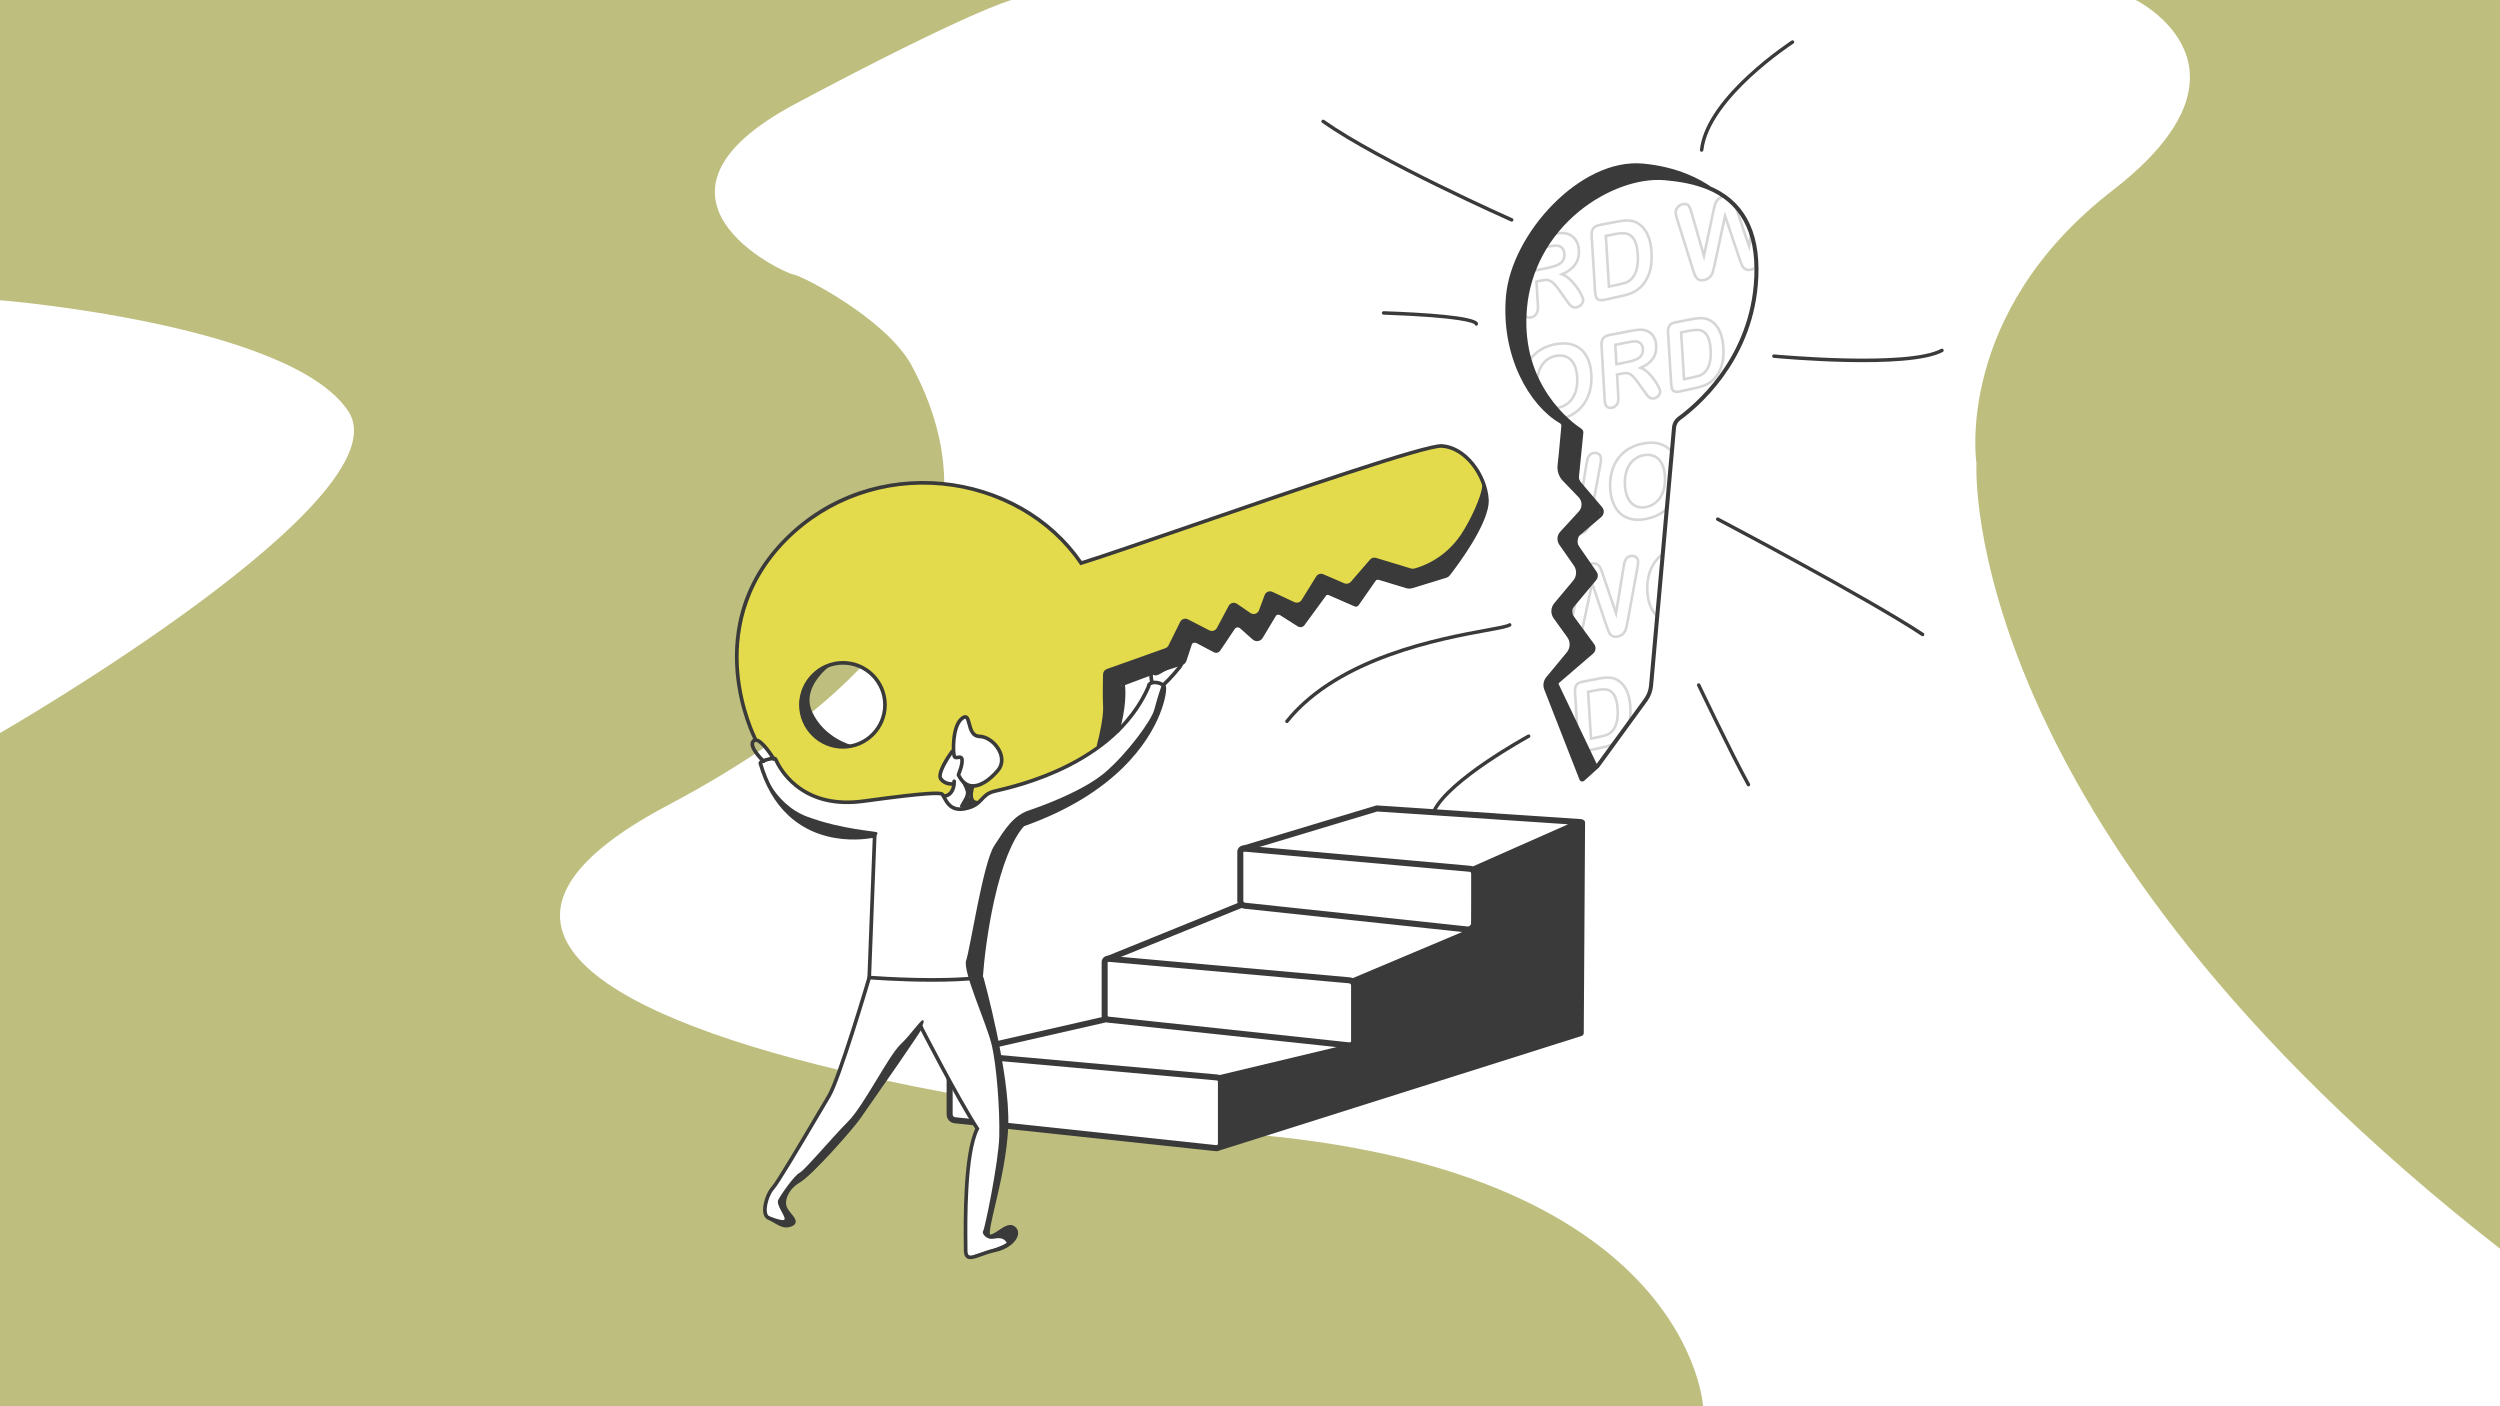 <?xml version="1.0" encoding="UTF-8"?>
<!-- Generator: Adobe Illustrator 26.1.0, SVG Export Plug-In . SVG Version: 6.00 Build 0)  -->
<svg xmlns="http://www.w3.org/2000/svg" xmlns:xlink="http://www.w3.org/1999/xlink" version="1.1" id="Layer_2" x="0px" y="0px" viewBox="0 0 1920 1080" style="enable-background:new 0 0 1920 1080;" xml:space="preserve">
<style type="text/css">
	.st0{fill:#BEBE7E;}
	.st1{fill:#FFFFFF;}
	.st2{fill:none;stroke:#D6D6D6;stroke-width:2;stroke-miterlimit:10;}
	.st3{fill:#3A3A3A;}
	.st4{fill:#E3DB4C;}
</style>
<rect class="st0" width="1920" height="1080"></rect>
<path class="st1" d="M1517.94,356.01c0,0-17.81-115.11,104.52-209.77C1744.77,51.59,1640.26,0,1640.26,0H776.77  c0,0-30.97,7.87-165.68,79.61s-9.29,130.06-2.06,131.1c7.23,1.03,70.71,33.87,90.58,69.04c40.65,74.46,65.03,205.41-186.97,338.82  c-167.58,88.71-58.01,157.82,131.64,203.16l-7.09,18.69l-36.29,62.13l-10.06,12.68l-3.58,12.68l1.74,6.58l14.78,6.45l3.13-2.09  l-4.55-7.45l-0.68-9.77l4.45-10.26l11.4-8.74l39.7-43.32l20.26-30.04c16.85,3.62,34.19,7.07,51.91,10.34l-1.24,14.17l1.65,5.9  l16.74,1.74l3.87,4.35l-4.35,16.84l-3.48,24.29l-0.87,53.52l0.87,5.23l8.81-1.44l22.26-8.14l1.16-3.87l-1.55-3.58l-13.16,1.16  l-2.94-2.81l10.58-55.48l3.76-27.41l164.84,18.57l9.43-13.04c6.99,0.69,13.96,1.36,20.92,2C1298,902.17,1307.96,1080,1307.96,1080  H1920c0,0,0-85.03,0-121.03C1501.81,632.65,1517.94,356.01,1517.94,356.01z"></path>
<path class="st1" d="M0,230.56c0,0,223.48,18.09,267.61,85.44S0,562.97,0,562.97V230.56z"></path>
<g>
	<g>
		<path class="st2" d="M1067.48,256.76l-11.92-35.37l-8.48,39.79c-0.67,3.05-1.21,5.25-1.63,6.6c-0.42,1.36-1.19,2.66-2.33,3.92    c-1.14,1.26-2.69,2.1-4.67,2.54c-1.6,0.35-2.93,0.35-3.99-0.01c-1.06-0.36-1.94-1.02-2.63-1.96c-0.69-0.94-1.28-2.12-1.76-3.52    c-0.48-1.4-0.91-2.7-1.29-3.91l-12.73-40.6c-0.76-2.36-1.17-4.19-1.23-5.49c-0.08-1.65,0.45-3.15,1.58-4.5    c1.12-1.35,2.55-2.19,4.29-2.53c2.37-0.46,4-0.01,4.89,1.32c0.89,1.34,1.7,3.37,2.45,6.09l10.11,35.21l7.66-36.32    c0.56-2.76,1.08-4.87,1.56-6.34c0.48-1.47,1.31-2.82,2.49-4.05c1.18-1.23,2.82-2.05,4.93-2.45c2.13-0.41,3.81-0.21,5.03,0.6    c1.22,0.81,2.09,1.77,2.6,2.9c0.51,1.13,1.22,3.01,2.12,5.66l10.84,32.09l6.21-37.78c0.29-1.95,0.59-3.49,0.88-4.62    c0.29-1.13,0.84-2.2,1.64-3.2c0.8-1,2-1.65,3.6-1.96c1.6-0.31,2.98-0.03,4.15,0.83c1.17,0.86,1.79,2.09,1.88,3.71    c0.06,1.14-0.15,3.03-0.62,5.65l-7.99,43.59c-0.55,2.97-1.02,5.16-1.42,6.58c-0.39,1.41-1.11,2.74-2.17,3.97    c-1.05,1.23-2.59,2.08-4.6,2.52c-1.91,0.42-3.46,0.28-4.67-0.43c-1.2-0.71-2.06-1.62-2.57-2.73    C1069.19,261.44,1068.45,259.51,1067.48,256.76z"></path>
		<path class="st2" d="M1128.54,191.02c6.04-1.16,11.26-0.89,15.69,0.8c4.41,1.68,7.83,4.61,10.27,8.8    c2.44,4.18,3.83,9.38,4.18,15.61c0.26,4.61-0.1,8.92-1.08,12.95c-0.98,4.04-2.59,7.7-4.83,11c-2.25,3.31-5.09,6.09-8.53,8.35    c-3.45,2.26-7.47,3.91-12.07,4.93c-4.59,1.02-8.76,1.16-12.5,0.43c-3.75-0.73-6.94-2.23-9.56-4.51c-2.62-2.28-4.67-5.26-6.15-8.95    c-1.48-3.69-2.34-7.84-2.58-12.44c-0.25-4.71,0.19-9.16,1.31-13.34c1.12-4.18,2.85-7.88,5.2-11.12c2.34-3.22,5.26-5.9,8.73-8.03    C1120.1,193.36,1124.07,191.87,1128.54,191.02z M1146.92,218.57c-0.24-4.39-1.14-8.05-2.68-10.99c-1.54-2.94-3.63-4.98-6.26-6.13    c-2.64-1.15-5.61-1.4-8.92-0.75c-2.37,0.47-4.53,1.36-6.5,2.67c-1.97,1.32-3.64,3.01-5.01,5.06c-1.37,2.06-2.41,4.55-3.11,7.47    c-0.7,2.92-0.96,6.1-0.78,9.54c0.18,3.46,0.78,6.51,1.77,9.13c1,2.62,2.32,4.69,3.97,6.2c1.64,1.51,3.49,2.5,5.54,2.98    c2.04,0.48,4.25,0.46,6.62-0.05c3.03-0.66,5.76-2.04,8.2-4.16c2.43-2.11,4.3-4.94,5.6-8.52    C1146.67,227.46,1147.19,223.31,1146.92,218.57z"></path>
		<path class="st2" d="M1183.98,215.37l-3.95,0.83l1.1,18.98c0.15,2.5-0.27,4.46-1.24,5.88c-0.97,1.42-2.3,2.31-3.99,2.69    c-1.81,0.4-3.26,0.09-4.33-0.93c-1.07-1.02-1.68-2.74-1.81-5.15l-2.61-45.63c-0.15-2.58,0.3-4.55,1.33-5.92    c1.03-1.37,2.77-2.28,5.22-2.75l18.26-3.52c2.49-0.48,4.63-0.78,6.41-0.89c1.77-0.11,3.39,0.03,4.84,0.45    c1.75,0.43,3.32,1.24,4.71,2.4c1.39,1.17,2.48,2.62,3.27,4.37c0.79,1.75,1.25,3.67,1.38,5.78c0.26,4.32-0.66,8-2.78,11.05    c-2.12,3.06-5.48,5.62-10.08,7.68c2.03,0.71,4,1.96,5.92,3.76c1.91,1.8,3.64,3.77,5.18,5.92c1.54,2.15,2.76,4.13,3.65,5.93    c0.89,1.8,1.36,3.07,1.41,3.81c0.05,0.77-0.13,1.58-0.54,2.43c-0.41,0.85-0.99,1.59-1.75,2.2c-0.76,0.61-1.66,1.03-2.7,1.26    c-1.23,0.27-2.29,0.19-3.17-0.25c-0.88-0.44-1.65-1.07-2.32-1.89c-0.67-0.82-1.58-2.05-2.73-3.69l-4.92-6.95    c-1.77-2.56-3.33-4.47-4.69-5.73c-1.36-1.25-2.7-2.03-4.04-2.31C1187.64,214.89,1185.97,214.96,1183.98,215.37z M1188.95,189.41    l-10.36,2.04l0.94,16.18l10.07-2.06c2.68-0.55,4.92-1.26,6.71-2.12c1.79-0.86,3.13-1.98,4.01-3.36c0.88-1.37,1.27-3.09,1.14-5.16    c-0.1-1.61-0.57-2.96-1.41-4.04c-0.84-1.08-1.97-1.79-3.37-2.13C1195.36,188.45,1192.78,188.66,1188.95,189.41z"></path>
		<path class="st2" d="M1228.55,172.8l13.9-2.68c3.58-0.69,6.67-0.92,9.26-0.69c2.59,0.23,4.97,1.13,7.16,2.71    c5.67,3.97,8.82,11.07,9.49,21.31c0.22,3.38,0.15,6.53-0.2,9.44c-0.36,2.91-1.02,5.62-1.99,8.11c-0.98,2.5-2.28,4.82-3.92,6.99    c-1.3,1.67-2.74,3.1-4.33,4.29c-1.6,1.19-3.34,2.17-5.22,2.93c-1.89,0.76-4.03,1.41-6.43,1.94l-13.93,3.08    c-1.96,0.43-3.46,0.44-4.49,0.01c-1.04-0.42-1.74-1.19-2.12-2.29c-0.38-1.1-0.62-2.59-0.74-4.46l-2.6-42.29    c-0.15-2.51,0.26-4.43,1.23-5.75C1224.58,174.13,1226.23,173.24,1228.55,172.8z M1233.27,181.16l2.42,38.93l8.09-1.75    c1.76-0.38,3.14-0.73,4.13-1.05c0.99-0.32,2.01-0.8,3.05-1.45c1.04-0.64,1.92-1.43,2.66-2.35c3.3-4.01,4.7-9.99,4.19-17.93    c-0.36-5.59-1.4-9.62-3.11-12.09c-1.72-2.47-3.73-3.87-6.05-4.18c-2.32-0.31-5.1-0.15-8.34,0.49L1233.27,181.16z"></path>
	</g>
	<g>
		<path class="st2" d="M1335.92,198.74l-11.09-32.91l-7.89,37.03c-0.62,2.84-1.13,4.88-1.51,6.14c-0.39,1.26-1.11,2.48-2.17,3.64    c-1.06,1.17-2.51,1.96-4.34,2.37c-1.49,0.33-2.73,0.33-3.71-0.01c-0.99-0.34-1.81-0.95-2.45-1.83c-0.65-0.88-1.19-1.97-1.64-3.27    c-0.45-1.3-0.85-2.52-1.2-3.64l-11.84-37.78c-0.71-2.19-1.09-3.9-1.15-5.11c-0.07-1.53,0.42-2.93,1.47-4.19    c1.05-1.26,2.38-2.04,3.99-2.35c2.21-0.42,3.72-0.01,4.55,1.23c0.83,1.24,1.59,3.13,2.28,5.67l9.41,32.77l7.13-33.8    c0.52-2.56,1.01-4.53,1.45-5.9c0.44-1.37,1.22-2.63,2.32-3.77c1.1-1.14,2.63-1.9,4.59-2.28c1.98-0.38,3.54-0.2,4.68,0.55    c1.14,0.75,1.95,1.65,2.42,2.7c0.48,1.05,1.13,2.8,1.97,5.27l10.09,29.86l5.78-35.16c0.27-1.82,0.54-3.25,0.82-4.3    c0.27-1.05,0.78-2.04,1.53-2.98c0.75-0.93,1.86-1.54,3.35-1.83c1.49-0.29,2.77-0.03,3.86,0.77c1.09,0.8,1.67,1.95,1.75,3.45    c0.06,1.06-0.14,2.82-0.58,5.26l-7.43,40.57c-0.51,2.76-0.95,4.81-1.32,6.12c-0.37,1.32-1.04,2.55-2.02,3.7    c-0.98,1.15-2.41,1.93-4.28,2.35c-1.78,0.39-3.22,0.26-4.34-0.4c-1.12-0.66-1.92-1.51-2.39-2.54    C1337.51,203.09,1336.82,201.3,1335.92,198.74z"></path>
		<path class="st2" d="M1392.74,137.56c5.62-1.08,10.48-0.83,14.6,0.74c4.1,1.56,7.29,4.29,9.56,8.19    c2.27,3.89,3.56,8.73,3.89,14.53c0.24,4.29-0.09,8.3-1,12.05c-0.91,3.76-2.41,7.17-4.5,10.24c-2.09,3.08-4.74,5.67-7.93,7.77    c-3.21,2.11-6.95,3.64-11.23,4.59c-4.27,0.95-8.15,1.08-11.63,0.4c-3.49-0.68-6.46-2.08-8.89-4.2c-2.44-2.12-4.35-4.9-5.72-8.33    c-1.37-3.43-2.17-7.29-2.4-11.57c-0.23-4.38,0.18-8.52,1.22-12.42c1.04-3.89,2.65-7.34,4.84-10.35c2.18-3,4.89-5.49,8.12-7.48    C1384.89,139.74,1388.58,138.36,1392.74,137.56z M1409.85,163.2c-0.23-4.08-1.06-7.49-2.49-10.22c-1.43-2.74-3.37-4.64-5.82-5.7    c-2.45-1.07-5.22-1.3-8.31-0.69c-2.2,0.43-4.22,1.26-6.05,2.49c-1.83,1.23-3.39,2.8-4.66,4.71c-1.28,1.91-2.24,4.23-2.89,6.95    c-0.65,2.72-0.9,5.68-0.73,8.88c0.17,3.22,0.72,6.05,1.65,8.49c0.93,2.44,2.16,4.36,3.69,5.77c1.53,1.4,3.25,2.33,5.15,2.78    c1.9,0.45,3.95,0.43,6.16-0.05c2.82-0.61,5.36-1.9,7.63-3.87c2.26-1.96,4-4.6,5.21-7.93    C1409.61,171.47,1410.09,167.61,1409.85,163.2z"></path>
		<path class="st2" d="M1444.33,160.22l-3.67,0.77l1.03,17.67c0.14,2.33-0.25,4.15-1.16,5.47c-0.91,1.32-2.14,2.15-3.71,2.5    c-1.69,0.37-3.03,0.09-4.03-0.87c-1-0.95-1.56-2.55-1.69-4.79l-2.43-42.46c-0.14-2.4,0.28-4.24,1.24-5.51    c0.96-1.27,2.58-2.12,4.85-2.56l17-3.27c2.32-0.45,4.31-0.72,5.96-0.83c1.65-0.11,3.15,0.03,4.5,0.42    c1.63,0.4,3.09,1.15,4.38,2.24c1.29,1.09,2.31,2.44,3.04,4.07c0.73,1.63,1.16,3.42,1.28,5.38c0.24,4.02-0.62,7.44-2.59,10.28    c-1.98,2.85-5.1,5.23-9.38,7.14c1.89,0.66,3.72,1.82,5.51,3.5c1.78,1.67,3.38,3.51,4.82,5.51c1.43,2,2.56,3.84,3.4,5.52    c0.83,1.68,1.27,2.86,1.31,3.55c0.04,0.71-0.12,1.47-0.51,2.26c-0.38,0.8-0.92,1.48-1.63,2.05c-0.71,0.57-1.54,0.96-2.51,1.18    c-1.15,0.26-2.13,0.18-2.95-0.23c-0.82-0.41-1.54-1-2.16-1.76c-0.62-0.77-1.47-1.91-2.54-3.43l-4.58-6.47    c-1.65-2.39-3.1-4.16-4.36-5.33c-1.26-1.17-2.52-1.88-3.76-2.15C1447.74,159.78,1446.19,159.84,1444.33,160.22z M1448.96,136.06    l-9.64,1.9l0.88,15.06l9.37-1.92c2.5-0.51,4.58-1.17,6.25-1.97c1.67-0.8,2.91-1.84,3.74-3.12c0.82-1.28,1.18-2.88,1.06-4.8    c-0.09-1.5-0.53-2.75-1.31-3.76c-0.78-1-1.83-1.66-3.14-1.98C1454.92,135.17,1452.52,135.36,1448.96,136.06z"></path>
		<path class="st2" d="M1485.81,120.6l12.93-2.49c3.33-0.64,6.21-0.86,8.62-0.64c2.41,0.21,4.63,1.05,6.66,2.52    c5.27,3.7,8.21,10.3,8.83,19.83c0.2,3.15,0.14,6.08-0.19,8.79c-0.33,2.71-0.95,5.23-1.85,7.54c-0.91,2.32-2.12,4.49-3.65,6.5    c-1.21,1.56-2.55,2.89-4.03,4c-1.49,1.11-3.11,2.02-4.86,2.72c-1.76,0.71-3.75,1.31-5.99,1.8l-12.96,2.87    c-1.82,0.4-3.22,0.41-4.18,0.01c-0.96-0.4-1.62-1.11-1.97-2.13c-0.35-1.03-0.58-2.41-0.69-4.15l-2.42-39.35    c-0.14-2.34,0.24-4.12,1.14-5.35C1482.12,121.84,1483.65,121.02,1485.81,120.6z M1490.2,128.39l2.26,36.23l7.53-1.63    c1.64-0.36,2.92-0.68,3.85-0.98c0.92-0.3,1.87-0.75,2.84-1.35c0.97-0.6,1.79-1.33,2.47-2.18c3.08-3.74,4.37-9.3,3.9-16.69    c-0.33-5.2-1.3-8.95-2.9-11.25c-1.6-2.3-3.48-3.6-5.63-3.89c-2.16-0.29-4.75-0.14-7.76,0.45L1490.2,128.39z"></path>
	</g>
	<g>
		<path class="st2" d="M1137.88,325.15l-11.02-32.68l-7.84,36.77c-0.62,2.82-1.12,4.85-1.5,6.1c-0.38,1.25-1.1,2.46-2.15,3.62    c-1.05,1.16-2.49,1.95-4.31,2.35c-1.48,0.33-2.71,0.32-3.69-0.01c-0.98-0.34-1.79-0.94-2.43-1.81c-0.64-0.87-1.18-1.96-1.62-3.25    c-0.44-1.29-0.84-2.5-1.19-3.61l-11.76-37.52c-0.7-2.18-1.09-3.87-1.14-5.07c-0.07-1.52,0.42-2.91,1.46-4.16    c1.04-1.25,2.36-2.03,3.96-2.33c2.19-0.42,3.7-0.01,4.52,1.22c0.82,1.24,1.57,3.11,2.26,5.63l9.34,32.54l7.08-33.57    c0.52-2.55,1-4.5,1.44-5.86c0.44-1.36,1.21-2.61,2.3-3.75c1.09-1.14,2.61-1.89,4.56-2.27c1.97-0.38,3.52-0.19,4.65,0.55    c1.13,0.74,1.93,1.64,2.41,2.68c0.47,1.04,1.13,2.79,1.96,5.23l10.02,29.65l5.74-34.92c0.27-1.8,0.54-3.23,0.81-4.27    c0.27-1.04,0.78-2.03,1.52-2.96c0.74-0.92,1.85-1.53,3.33-1.81c1.48-0.28,2.75-0.03,3.83,0.76c1.08,0.79,1.66,1.93,1.73,3.43    c0.06,1.06-0.14,2.8-0.58,5.22l-7.38,40.29c-0.51,2.75-0.95,4.77-1.31,6.08c-0.36,1.31-1.03,2.53-2,3.67    c-0.97,1.14-2.39,1.92-4.25,2.33c-1.76,0.39-3.2,0.26-4.31-0.4c-1.11-0.66-1.9-1.5-2.38-2.52    C1139.45,329.47,1138.77,327.69,1137.88,325.15z"></path>
		<path class="st2" d="M1194.31,264.39c5.58-1.07,10.41-0.82,14.5,0.74c4.08,1.55,7.24,4.26,9.49,8.13    c2.25,3.86,3.54,8.67,3.86,14.43c0.24,4.26-0.09,8.25-1,11.97c-0.91,3.73-2.39,7.12-4.46,10.17c-2.08,3.06-4.7,5.63-7.88,7.72    c-3.19,2.09-6.91,3.61-11.15,4.55c-4.24,0.94-8.09,1.08-11.55,0.4c-3.47-0.68-6.41-2.07-8.83-4.17c-2.42-2.11-4.32-4.86-5.68-8.27    c-1.37-3.41-2.16-7.24-2.38-11.49c-0.23-4.35,0.18-8.46,1.21-12.33c1.03-3.86,2.63-7.29,4.81-10.27c2.17-2.98,4.86-5.45,8.07-7.42    C1186.51,266.56,1190.18,265.18,1194.31,264.39z M1211.3,289.85c-0.23-4.05-1.05-7.44-2.47-10.15c-1.42-2.72-3.35-4.61-5.78-5.66    c-2.44-1.06-5.18-1.29-8.25-0.69c-2.19,0.43-4.19,1.25-6.01,2.47c-1.82,1.22-3.36,2.78-4.63,4.68c-1.27,1.9-2.23,4.2-2.87,6.9    c-0.65,2.7-0.89,5.64-0.72,8.81c0.17,3.2,0.72,6.01,1.64,8.43c0.92,2.42,2.15,4.33,3.67,5.73c1.52,1.4,3.23,2.31,5.12,2.76    c1.89,0.44,3.93,0.43,6.12-0.05c2.8-0.61,5.33-1.89,7.58-3.84c2.25-1.95,3.97-4.57,5.18-7.87    C1211.06,298.08,1211.54,294.24,1211.3,289.85z"></path>
		<path class="st2" d="M1245.54,286.9l-3.65,0.76l1.02,17.54c0.13,2.31-0.25,4.12-1.15,5.43c-0.9,1.31-2.13,2.14-3.68,2.48    c-1.68,0.37-3.01,0.08-4-0.86c-0.99-0.95-1.55-2.53-1.68-4.76l-2.41-42.17c-0.14-2.38,0.27-4.21,1.23-5.47    c0.95-1.26,2.56-2.11,4.82-2.55l16.88-3.25c2.31-0.44,4.28-0.72,5.92-0.83c1.64-0.11,3.13,0.03,4.47,0.41    c1.62,0.4,3.07,1.14,4.35,2.22c1.28,1.08,2.29,2.43,3.02,4.04c0.73,1.61,1.15,3.39,1.27,5.34c0.24,3.99-0.61,7.39-2.57,10.21    c-1.96,2.83-5.07,5.19-9.32,7.09c1.88,0.65,3.7,1.81,5.47,3.47c1.77,1.66,3.36,3.48,4.79,5.47c1.42,1.99,2.55,3.81,3.37,5.48    c0.83,1.67,1.26,2.84,1.3,3.52c0.04,0.71-0.12,1.46-0.5,2.25c-0.38,0.79-0.92,1.47-1.62,2.03c-0.7,0.57-1.53,0.95-2.49,1.17    c-1.14,0.25-2.12,0.18-2.93-0.23c-0.81-0.41-1.53-0.99-2.14-1.75c-0.62-0.76-1.46-1.9-2.52-3.41l-4.55-6.42    c-1.64-2.37-3.08-4.13-4.33-5.29c-1.25-1.16-2.5-1.87-3.74-2.14C1248.93,286.46,1247.39,286.52,1245.54,286.9z M1250.14,262.91    l-9.58,1.89l0.87,14.95l9.3-1.91c2.48-0.51,4.55-1.16,6.2-1.96c1.65-0.8,2.89-1.83,3.71-3.1c0.82-1.27,1.17-2.86,1.06-4.76    c-0.09-1.49-0.52-2.73-1.3-3.73c-0.78-1-1.82-1.65-3.12-1.96C1256.06,262.02,1253.68,262.21,1250.14,262.91z"></path>
		<path class="st2" d="M1286.73,247.55l12.84-2.47c3.31-0.64,6.16-0.85,8.56-0.64c2.39,0.21,4.6,1.05,6.62,2.5    c5.24,3.67,8.15,10.23,8.77,19.7c0.2,3.13,0.14,6.04-0.18,8.72c-0.33,2.69-0.94,5.19-1.84,7.49c-0.9,2.31-2.11,4.46-3.63,6.46    c-1.2,1.55-2.53,2.87-4,3.97c-1.48,1.1-3.08,2-4.82,2.7c-1.74,0.7-3.73,1.3-5.95,1.79l-12.87,2.85c-1.81,0.4-3.19,0.41-4.15,0.01    c-0.96-0.39-1.61-1.1-1.96-2.12c-0.35-1.02-0.57-2.39-0.68-4.12l-2.4-39.08c-0.14-2.32,0.24-4.09,1.14-5.31    C1283.07,248.78,1284.59,247.97,1286.73,247.55z M1291.1,255.28l2.24,35.98l7.47-1.62c1.63-0.35,2.9-0.68,3.82-0.97    c0.92-0.3,1.85-0.74,2.82-1.34c0.96-0.6,1.78-1.32,2.46-2.17c3.05-3.71,4.34-9.23,3.87-16.57c-0.33-5.17-1.29-8.89-2.88-11.17    c-1.59-2.29-3.45-3.57-5.59-3.86c-2.15-0.29-4.71-0.14-7.71,0.45L1291.1,255.28z"></path>
	</g>
	<g>
		<path class="st2" d="M1205.28,401.42l-11.02-32.68l-7.84,36.77c-0.62,2.82-1.12,4.85-1.5,6.1c-0.38,1.25-1.1,2.46-2.15,3.62    c-1.05,1.16-2.49,1.95-4.31,2.35c-1.48,0.33-2.71,0.32-3.69-0.01c-0.98-0.34-1.79-0.94-2.43-1.81c-0.64-0.87-1.18-1.96-1.62-3.25    c-0.44-1.3-0.84-2.5-1.19-3.61l-11.76-37.52c-0.7-2.18-1.09-3.87-1.14-5.07c-0.07-1.52,0.42-2.91,1.46-4.16    c1.04-1.25,2.36-2.03,3.96-2.33c2.19-0.42,3.7-0.01,4.52,1.22c0.82,1.24,1.57,3.11,2.26,5.63l9.34,32.54l7.08-33.57    c0.52-2.55,1-4.5,1.44-5.86c0.44-1.36,1.21-2.61,2.3-3.75c1.09-1.14,2.61-1.89,4.56-2.27c1.97-0.38,3.52-0.19,4.65,0.55    c1.13,0.74,1.93,1.64,2.41,2.68c0.47,1.04,1.13,2.79,1.96,5.23l10.02,29.65l5.74-34.92c0.27-1.8,0.54-3.23,0.81-4.27    c0.27-1.04,0.78-2.03,1.52-2.96c0.74-0.92,1.85-1.53,3.33-1.81c1.48-0.28,2.75-0.03,3.83,0.76c1.08,0.79,1.66,1.93,1.73,3.43    c0.06,1.06-0.14,2.8-0.58,5.22l-7.38,40.29c-0.51,2.75-0.95,4.77-1.31,6.08c-0.36,1.31-1.03,2.53-2,3.67    c-0.97,1.14-2.39,1.92-4.25,2.33c-1.76,0.39-3.2,0.26-4.31-0.4c-1.11-0.66-1.9-1.5-2.38-2.52    C1206.85,405.74,1206.17,403.96,1205.28,401.42z"></path>
		<path class="st2" d="M1261.7,340.66c5.58-1.07,10.41-0.82,14.5,0.74c4.08,1.55,7.24,4.26,9.49,8.13    c2.25,3.86,3.54,8.67,3.86,14.43c0.24,4.26-0.09,8.25-1,11.97c-0.91,3.73-2.4,7.12-4.47,10.17c-2.08,3.06-4.7,5.63-7.88,7.72    c-3.19,2.09-6.91,3.61-11.15,4.55c-4.24,0.94-8.09,1.08-11.55,0.4c-3.47-0.68-6.41-2.07-8.83-4.17c-2.42-2.11-4.32-4.86-5.68-8.27    c-1.37-3.41-2.16-7.24-2.38-11.49c-0.23-4.35,0.18-8.46,1.21-12.33c1.03-3.86,2.63-7.29,4.81-10.27c2.17-2.98,4.86-5.45,8.07-7.42    C1253.91,342.83,1257.57,341.45,1261.7,340.66z M1278.69,366.12c-0.23-4.05-1.05-7.44-2.47-10.15c-1.42-2.72-3.35-4.61-5.78-5.66    c-2.44-1.06-5.18-1.29-8.25-0.69c-2.19,0.43-4.19,1.25-6.01,2.47c-1.82,1.22-3.36,2.78-4.63,4.68c-1.27,1.9-2.23,4.2-2.88,6.9    c-0.65,2.7-0.89,5.64-0.72,8.81c0.17,3.2,0.72,6.01,1.64,8.43c0.92,2.42,2.15,4.33,3.67,5.73c1.52,1.4,3.23,2.31,5.12,2.76    c1.89,0.44,3.93,0.43,6.12-0.05c2.8-0.61,5.33-1.89,7.58-3.84c2.25-1.95,3.97-4.57,5.18-7.87    C1278.46,374.34,1278.94,370.5,1278.69,366.12z"></path>
		<path class="st2" d="M1312.94,363.17l-3.65,0.76l1.02,17.54c0.13,2.31-0.25,4.12-1.15,5.43c-0.9,1.31-2.13,2.14-3.68,2.48    c-1.68,0.37-3.01,0.08-4-0.86c-0.99-0.95-1.55-2.53-1.68-4.76l-2.41-42.17c-0.14-2.38,0.27-4.21,1.23-5.47    c0.95-1.26,2.56-2.11,4.82-2.55l16.88-3.25c2.31-0.44,4.28-0.72,5.92-0.83c1.64-0.11,3.13,0.03,4.47,0.41    c1.62,0.4,3.07,1.14,4.35,2.22c1.28,1.08,2.29,2.43,3.02,4.04c0.73,1.61,1.15,3.39,1.27,5.34c0.24,3.99-0.61,7.39-2.57,10.21    c-1.96,2.83-5.07,5.19-9.32,7.09c1.88,0.65,3.7,1.81,5.47,3.47c1.77,1.66,3.36,3.48,4.79,5.47c1.42,1.99,2.55,3.81,3.37,5.48    c0.83,1.67,1.26,2.84,1.3,3.52c0.04,0.71-0.12,1.46-0.5,2.25c-0.38,0.79-0.92,1.47-1.62,2.03c-0.7,0.57-1.53,0.95-2.49,1.17    c-1.14,0.25-2.12,0.18-2.93-0.23c-0.81-0.41-1.53-0.99-2.14-1.75c-0.62-0.76-1.46-1.9-2.52-3.41l-4.55-6.42    c-1.64-2.37-3.08-4.13-4.33-5.29c-1.25-1.16-2.5-1.87-3.74-2.14C1316.32,362.72,1314.78,362.78,1312.94,363.17z M1317.54,339.18    l-9.58,1.89l0.87,14.95l9.3-1.91c2.48-0.51,4.55-1.16,6.2-1.96c1.65-0.8,2.89-1.83,3.71-3.1c0.82-1.27,1.17-2.86,1.06-4.76    c-0.09-1.49-0.52-2.73-1.3-3.73c-0.78-1-1.82-1.65-3.12-1.96C1323.45,338.28,1321.07,338.48,1317.54,339.18z"></path>
		<path class="st2" d="M1354.13,323.82l12.84-2.47c3.31-0.64,6.16-0.85,8.56-0.64c2.39,0.21,4.6,1.05,6.62,2.5    c5.24,3.67,8.15,10.23,8.77,19.7c0.2,3.13,0.14,6.04-0.18,8.72c-0.33,2.69-0.94,5.19-1.84,7.49c-0.9,2.31-2.11,4.46-3.63,6.46    c-1.2,1.55-2.53,2.87-4,3.97c-1.48,1.1-3.08,2-4.82,2.7c-1.74,0.7-3.73,1.3-5.95,1.79l-12.87,2.85c-1.81,0.4-3.19,0.41-4.15,0.01    c-0.96-0.39-1.61-1.1-1.96-2.12c-0.35-1.02-0.57-2.39-0.68-4.12l-2.4-39.08c-0.14-2.32,0.24-4.09,1.14-5.31    C1350.47,325.05,1351.99,324.23,1354.13,323.82z M1358.49,331.55l2.24,35.98l7.47-1.62c1.63-0.35,2.9-0.68,3.82-0.97    c0.92-0.3,1.85-0.74,2.82-1.34c0.96-0.6,1.78-1.32,2.46-2.17c3.05-3.71,4.34-9.23,3.87-16.57c-0.33-5.17-1.29-8.89-2.88-11.17    c-1.59-2.29-3.45-3.57-5.59-3.86c-2.15-0.29-4.71-0.14-7.71,0.45L1358.49,331.55z"></path>
	</g>
	<g>
		<path class="st2" d="M1233.78,480.55l-11.02-32.68l-7.84,36.77c-0.62,2.82-1.12,4.85-1.5,6.1c-0.38,1.25-1.1,2.46-2.15,3.62    c-1.05,1.16-2.49,1.95-4.31,2.35c-1.48,0.33-2.71,0.32-3.69-0.01c-0.98-0.34-1.79-0.94-2.43-1.81c-0.64-0.87-1.18-1.96-1.62-3.25    c-0.44-1.3-0.84-2.5-1.19-3.61l-11.76-37.52c-0.7-2.18-1.09-3.87-1.14-5.07c-0.07-1.52,0.42-2.91,1.46-4.16    c1.04-1.25,2.36-2.03,3.96-2.33c2.19-0.42,3.7-0.01,4.52,1.22c0.82,1.24,1.57,3.11,2.26,5.63l9.34,32.54l7.08-33.57    c0.52-2.55,1-4.5,1.44-5.86c0.44-1.36,1.21-2.61,2.3-3.75c1.09-1.14,2.61-1.89,4.56-2.27c1.97-0.38,3.52-0.19,4.65,0.55    c1.13,0.74,1.93,1.64,2.41,2.68c0.47,1.04,1.13,2.79,1.96,5.23l10.02,29.65l5.74-34.92c0.27-1.8,0.54-3.23,0.81-4.27    c0.27-1.04,0.78-2.03,1.52-2.96c0.74-0.92,1.85-1.53,3.33-1.81c1.48-0.28,2.75-0.03,3.83,0.76c1.08,0.79,1.66,1.93,1.73,3.43    c0.06,1.06-0.14,2.8-0.58,5.22l-7.38,40.29c-0.51,2.75-0.95,4.77-1.31,6.08c-0.36,1.31-1.03,2.53-2,3.67    c-0.97,1.14-2.39,1.92-4.25,2.33c-1.76,0.39-3.2,0.26-4.31-0.4c-1.11-0.66-1.9-1.5-2.38-2.52    C1235.35,484.87,1234.67,483.09,1233.78,480.55z"></path>
		<path class="st2" d="M1290.21,419.79c5.58-1.07,10.41-0.82,14.5,0.74c4.08,1.55,7.24,4.26,9.49,8.13    c2.25,3.86,3.54,8.67,3.86,14.43c0.24,4.26-0.09,8.25-1,11.97c-0.91,3.73-2.4,7.12-4.47,10.17c-2.08,3.06-4.7,5.63-7.88,7.72    c-3.19,2.09-6.91,3.61-11.15,4.55c-4.24,0.94-8.09,1.08-11.55,0.4c-3.47-0.68-6.41-2.07-8.83-4.17c-2.42-2.11-4.32-4.86-5.68-8.27    c-1.37-3.41-2.16-7.24-2.38-11.49c-0.23-4.35,0.18-8.46,1.21-12.33c1.03-3.86,2.63-7.29,4.81-10.27c2.17-2.98,4.86-5.45,8.07-7.42    C1282.41,421.96,1286.08,420.59,1290.21,419.79z M1307.2,445.25c-0.23-4.05-1.05-7.44-2.47-10.15c-1.42-2.72-3.35-4.61-5.78-5.67    c-2.44-1.06-5.18-1.29-8.25-0.69c-2.19,0.43-4.19,1.25-6.01,2.47c-1.82,1.22-3.36,2.78-4.63,4.68c-1.27,1.9-2.23,4.2-2.87,6.9    c-0.65,2.7-0.89,5.64-0.72,8.81c0.17,3.2,0.72,6.01,1.64,8.43c0.92,2.42,2.15,4.33,3.67,5.73c1.52,1.4,3.23,2.31,5.12,2.76    c1.89,0.44,3.93,0.43,6.12-0.05c2.8-0.61,5.33-1.89,7.58-3.84c2.25-1.95,3.97-4.57,5.18-7.87    C1306.96,453.48,1307.44,449.64,1307.2,445.25z"></path>
		<path class="st2" d="M1341.44,442.3l-3.65,0.76l1.02,17.54c0.13,2.31-0.25,4.12-1.15,5.43c-0.9,1.31-2.13,2.14-3.68,2.48    c-1.68,0.37-3.01,0.08-4-0.86c-0.99-0.95-1.55-2.53-1.68-4.76l-2.42-42.17c-0.14-2.38,0.27-4.21,1.23-5.47    c0.95-1.26,2.56-2.11,4.82-2.55l16.88-3.25c2.31-0.44,4.28-0.72,5.92-0.83c1.64-0.11,3.13,0.03,4.47,0.41    c1.62,0.4,3.07,1.14,4.35,2.22c1.28,1.08,2.29,2.43,3.02,4.04c0.73,1.61,1.15,3.39,1.27,5.34c0.24,3.99-0.61,7.39-2.57,10.21    c-1.96,2.83-5.07,5.19-9.32,7.09c1.88,0.65,3.7,1.81,5.47,3.47c1.77,1.66,3.36,3.48,4.79,5.47c1.42,1.99,2.55,3.81,3.37,5.48    c0.83,1.67,1.26,2.84,1.3,3.52c0.04,0.71-0.12,1.46-0.5,2.25c-0.38,0.79-0.92,1.47-1.62,2.03c-0.7,0.57-1.53,0.95-2.49,1.17    c-1.14,0.25-2.12,0.18-2.93-0.23c-0.81-0.41-1.53-0.99-2.14-1.75c-0.62-0.76-1.46-1.9-2.52-3.41l-4.55-6.42    c-1.64-2.37-3.08-4.13-4.33-5.29c-1.25-1.16-2.5-1.87-3.74-2.14C1344.82,441.86,1343.28,441.92,1341.44,442.3z M1346.04,418.31    l-9.58,1.89l0.87,14.95l9.3-1.91c2.48-0.51,4.55-1.16,6.2-1.96c1.65-0.8,2.89-1.83,3.71-3.1c0.82-1.27,1.17-2.86,1.06-4.76    c-0.09-1.49-0.52-2.73-1.3-3.73c-0.78-1-1.82-1.65-3.12-1.96C1351.96,417.42,1349.58,417.61,1346.04,418.31z"></path>
		<path class="st2" d="M1382.63,402.96l12.84-2.47c3.31-0.64,6.16-0.85,8.56-0.64c2.39,0.21,4.6,1.05,6.62,2.5    c5.24,3.67,8.15,10.23,8.77,19.7c0.2,3.13,0.14,6.04-0.18,8.72c-0.33,2.69-0.94,5.19-1.84,7.49c-0.9,2.31-2.11,4.46-3.63,6.46    c-1.2,1.55-2.53,2.87-4,3.97c-1.48,1.1-3.08,2-4.82,2.7c-1.74,0.7-3.73,1.3-5.95,1.79l-12.87,2.85c-1.81,0.4-3.19,0.41-4.15,0.01    c-0.96-0.39-1.61-1.1-1.96-2.12c-0.35-1.02-0.57-2.39-0.68-4.12l-2.4-39.08c-0.14-2.32,0.24-4.09,1.14-5.31    C1378.97,404.19,1380.49,403.37,1382.63,402.96z M1386.99,410.68l2.24,35.98l7.47-1.62c1.63-0.35,2.9-0.68,3.82-0.97    c0.92-0.3,1.85-0.74,2.82-1.34c0.96-0.6,1.78-1.32,2.46-2.17c3.05-3.71,4.34-9.23,3.87-16.57c-0.33-5.17-1.29-8.89-2.88-11.17    c-1.59-2.29-3.45-3.57-5.59-3.86c-2.15-0.29-4.71-0.14-7.71,0.45L1386.99,410.68z"></path>
	</g>
	<path class="st2" d="M1122.87,540.41c5.58-1.07,10.41-0.82,14.5,0.74c4.08,1.55,7.24,4.26,9.49,8.13   c2.25,3.86,3.54,8.67,3.86,14.43c0.24,4.26-0.09,8.25-1,11.97c-0.91,3.73-2.4,7.12-4.47,10.17c-2.08,3.06-4.7,5.63-7.88,7.72   c-3.19,2.09-6.91,3.61-11.15,4.55c-4.24,0.94-8.09,1.08-11.55,0.4c-3.47-0.68-6.41-2.07-8.83-4.17c-2.42-2.11-4.32-4.86-5.68-8.27   c-1.37-3.41-2.16-7.24-2.38-11.49c-0.23-4.35,0.18-8.46,1.21-12.33c1.03-3.86,2.63-7.29,4.81-10.27c2.17-2.98,4.86-5.45,8.07-7.42   C1115.08,542.58,1118.74,541.21,1122.87,540.41z M1139.86,565.88c-0.23-4.05-1.05-7.44-2.47-10.15c-1.42-2.72-3.35-4.61-5.78-5.66   c-2.44-1.06-5.18-1.29-8.25-0.69c-2.19,0.43-4.19,1.25-6.01,2.47c-1.82,1.22-3.36,2.78-4.63,4.68c-1.27,1.9-2.23,4.2-2.87,6.9   c-0.65,2.7-0.89,5.64-0.72,8.81c0.17,3.2,0.72,6.01,1.64,8.43c0.92,2.42,2.15,4.33,3.67,5.73c1.52,1.4,3.23,2.31,5.12,2.76   c1.89,0.44,3.93,0.43,6.12-0.05c2.8-0.61,5.33-1.89,7.58-3.84c2.25-1.95,3.97-4.57,5.18-7.87   C1139.63,574.1,1140.11,570.26,1139.86,565.88z"></path>
	<path class="st2" d="M1174.11,562.92l-3.65,0.76l1.02,17.54c0.13,2.31-0.25,4.12-1.15,5.43c-0.9,1.31-2.13,2.14-3.68,2.48   c-1.68,0.37-3.01,0.08-4-0.86c-0.99-0.95-1.55-2.53-1.68-4.76l-2.42-42.17c-0.14-2.38,0.27-4.21,1.23-5.47   c0.95-1.26,2.56-2.11,4.82-2.55l16.88-3.25c2.31-0.44,4.28-0.72,5.92-0.83c1.64-0.11,3.13,0.03,4.47,0.41   c1.62,0.4,3.07,1.14,4.35,2.22c1.28,1.08,2.29,2.43,3.02,4.04c0.73,1.61,1.15,3.39,1.27,5.34c0.24,3.99-0.61,7.39-2.57,10.21   c-1.96,2.83-5.07,5.19-9.32,7.09c1.88,0.65,3.7,1.81,5.47,3.47c1.77,1.66,3.36,3.48,4.79,5.47c1.42,1.99,2.55,3.81,3.37,5.48   c0.83,1.67,1.26,2.84,1.3,3.52c0.04,0.71-0.12,1.46-0.5,2.25c-0.38,0.79-0.92,1.47-1.62,2.03c-0.7,0.57-1.53,0.95-2.49,1.17   c-1.14,0.25-2.12,0.18-2.93-0.23c-0.81-0.41-1.53-0.99-2.14-1.75c-0.62-0.76-1.46-1.9-2.52-3.41l-4.54-6.42   c-1.64-2.37-3.08-4.13-4.33-5.29c-1.25-1.16-2.5-1.87-3.74-2.14C1177.49,562.48,1175.95,562.54,1174.11,562.92z M1178.7,538.93   l-9.58,1.89l0.87,14.95l9.3-1.91c2.48-0.51,4.55-1.16,6.2-1.96c1.65-0.8,2.89-1.83,3.71-3.1c0.82-1.27,1.17-2.86,1.06-4.76   c-0.09-1.49-0.52-2.73-1.3-3.73c-0.78-1-1.82-1.65-3.12-1.96C1184.62,538.04,1182.24,538.23,1178.7,538.93z"></path>
	<path class="st2" d="M1215.3,523.58l12.84-2.47c3.31-0.64,6.16-0.85,8.56-0.64c2.39,0.21,4.6,1.05,6.62,2.5   c5.24,3.67,8.15,10.23,8.77,19.7c0.2,3.13,0.14,6.04-0.18,8.72c-0.33,2.69-0.94,5.19-1.84,7.49c-0.9,2.31-2.11,4.46-3.63,6.46   c-1.2,1.55-2.53,2.87-4,3.97c-1.48,1.1-3.08,2-4.82,2.7c-1.74,0.7-3.73,1.3-5.95,1.79l-12.87,2.85c-1.81,0.4-3.19,0.41-4.15,0.01   c-0.96-0.39-1.61-1.1-1.96-2.12c-0.35-1.02-0.57-2.39-0.68-4.12l-2.4-39.08c-0.14-2.32,0.24-4.09,1.14-5.31   C1211.64,524.81,1213.16,523.99,1215.3,523.58z M1219.66,531.31l2.24,35.98l7.47-1.62c1.63-0.35,2.9-0.68,3.82-0.97   c0.92-0.3,1.85-0.74,2.82-1.34c0.96-0.6,1.78-1.32,2.46-2.17c3.05-3.71,4.34-9.23,3.87-16.57c-0.33-5.17-1.29-8.89-2.88-11.17   c-1.59-2.29-3.45-3.57-5.59-3.86c-2.15-0.29-4.71-0.14-7.71,0.45L1219.66,531.31z"></path>
</g>
<g>
	<path class="st3" d="M934.27,884.12c-0.2,0-0.41-0.01-0.61-0.03l-200.63-21.44c-3.44-0.37-6.03-3.25-6.03-6.71v-43.69   c0-1.45,0.61-2.83,1.68-3.81c1.07-0.97,2.5-1.46,3.94-1.33l202.37,18.1c2.87,0.26,5.04,2.63,5.04,5.51v47.65   c0,1.63-0.7,3.19-1.91,4.28C937.06,883.6,935.68,884.12,934.27,884.12z M732.16,811.71c-0.16,0-0.28,0.07-0.35,0.14   c-0.08,0.07-0.17,0.2-0.17,0.39v43.69c0,1.08,0.81,1.99,1.89,2.1l200.63,21.44c0.43,0.04,0.73-0.16,0.87-0.28   c0.14-0.12,0.37-0.4,0.37-0.84v-47.65c0-0.47-0.35-0.85-0.82-0.9l-202.36-18.1C732.19,811.71,732.18,811.71,732.16,811.71z"></path>
	<path class="st3" d="M1036.46,805.19c-0.21,0-0.42-0.01-0.63-0.03L850.91,785.4c-2.77-0.3-4.86-2.62-4.86-5.41v-41.05   c0-1.38,0.58-2.71,1.6-3.64c1.02-0.93,2.39-1.4,3.77-1.28l185.04,16.55c3.39,0.3,5.94,3.09,5.94,6.49v42.18   c0,1.68-0.72,3.29-1.97,4.42C1039.34,804.65,1037.92,805.19,1036.46,805.19z M850.98,738.63c-0.08,0-0.14,0.03-0.2,0.08   c-0.06,0.06-0.1,0.13-0.1,0.22v41.05c0,0.41,0.31,0.76,0.72,0.8l184.92,19.76c0.51,0.05,0.85-0.18,1.02-0.33   c0.16-0.15,0.43-0.47,0.43-0.97v-42.18c0-0.98-0.74-1.79-1.72-1.88l-185.04-16.55C851,738.63,850.99,738.63,850.98,738.63z"></path>
	<path class="st3" d="M1127.22,716.16c-0.26,0-0.51-0.01-0.77-0.04L955.7,697.88c-3.11-0.33-5.46-2.94-5.46-6.07v-37.69   c0-1.34,0.57-2.62,1.55-3.52c0.99-0.9,2.32-1.34,3.64-1.23l173.62,15.53c3.1,0.28,5.43,2.83,5.43,5.94v38.05   c0,2.06-0.88,4.03-2.41,5.41C1130.74,715.5,1129.01,716.16,1127.22,716.16z M955.01,653.98c-0.02,0-0.05,0-0.09,0.04   c-0.04,0.04-0.04,0.08-0.04,0.1v37.69c0,0.75,0.56,1.38,1.31,1.46l170.75,18.25c0.75,0.08,1.48-0.15,2.04-0.66   c0.56-0.51,0.87-1.2,0.87-1.96v-38.05c0-0.69-0.52-1.26-1.21-1.32l-173.62-15.53C955.03,653.98,955.02,653.98,955.01,653.98z"></path>
	<path class="st3" d="M730.32,812.25c-1.06,0-2.01-0.73-2.26-1.8c-0.28-1.25,0.5-2.49,1.74-2.77l118.75-27.06   c1.24-0.29,2.49,0.5,2.77,1.74c0.28,1.25-0.5,2.49-1.74,2.77l-118.75,27.06C730.67,812.23,730.5,812.25,730.32,812.25z"></path>
	<path class="st3" d="M851.22,738.64c-0.92,0-1.78-0.55-2.15-1.45c-0.48-1.19,0.09-2.54,1.28-3.02l101.35-41.11   c1.19-0.48,2.54,0.09,3.02,1.28c0.48,1.19-0.09,2.54-1.28,3.02l-101.35,41.11C851.81,738.59,851.51,738.64,851.22,738.64z"></path>
	<path class="st3" d="M1132.18,669.82c-0.89,0-1.74-0.51-2.12-1.38c-0.52-1.17,0.01-2.54,1.18-3.06l73.06-32.33l-146.6-9.82   L955.9,653.89c-1.22,0.37-2.52-0.33-2.89-1.55c-0.37-1.23,0.33-2.52,1.55-2.89l102.19-30.79c0.27-0.08,0.55-0.11,0.82-0.09   l156.4,10.48c1.06,0.07,1.94,0.86,2.13,1.91c0.19,1.05-0.37,2.09-1.34,2.52l-81.65,36.13   C1132.81,669.76,1132.49,669.82,1132.18,669.82z"></path>
	<g>
		<polygon class="st3" points="937.71,827.77 1040.09,803.28 1040.09,753.22 1132.18,714.4 1133.41,668.15 1215.04,631.77     1214.03,793.4 937.71,880.78   "></polygon>
		<path class="st3" d="M937.71,883.09c-0.49,0-0.97-0.15-1.37-0.45c-0.6-0.44-0.95-1.13-0.95-1.87v-53c0-1.07,0.74-2,1.78-2.25    l100.6-24.06v-48.23c0-0.93,0.56-1.77,1.42-2.14l90.71-38.24l1.19-44.76c0.02-0.89,0.56-1.69,1.37-2.06l81.62-36.38    c0.72-0.32,1.55-0.25,2.21,0.18c0.66,0.43,1.05,1.17,1.05,1.95l-1.01,161.63c-0.01,1.01-0.66,1.89-1.62,2.2l-276.31,87.38    C938.18,883.06,937.95,883.09,937.71,883.09z M940.03,829.6v48.01l271.69-85.91l0.98-156.35l-77.01,34.32l-1.2,44.79    c-0.02,0.91-0.58,1.72-1.42,2.07l-90.67,38.22v48.52c0,1.07-0.74,2-1.78,2.25L940.03,829.6z"></path>
	</g>
</g>
<path class="st1" d="M1348.58,223.1l-4.84,22.06l-11.03,27.8l-15.68,22.52l-22.84,22.65l-7.94,7.16l-4.84,54.58l-14.32,149.42  l-1.94,6.58l-16.84,23.81l-21.91,28.46l-10.32-3.23l-24.87-58.23l21.29-28.36l-8.9-30.97l17.03-24.38l-20.9-30.2l22.84-24  l-20.52-28.65l8.52-26.32l-30.19-36l-18.09-47.66l6.83-51.44l36.8-42.97l43.49-21.55l19.73-3.13l44.36,12.88l15.71,10.84  l11.61,15.68l6.59,17.42l1.15,13.94V223.1z M1534.58,78.71l44.13-70.84c0,0-269.72,2.32-273.2,2.32c-3.48,0-133.28,4.65-133.28,4.65  L894.88,69.03L723.35,818.45l25.03,45.42l5.55,7.74h16.9l0.26-14.71l-5.61-60.24l36.32-113.91l259.48-77.01l173.54,18.41  l248.67,181.04l51.1-215.58l-33.68-155.55l11.61-155.92L1534.58,78.71z"></path>
<path class="st4" d="M655.84,616.25l-2-44.06l11.43-2.35l8.61-9.77l4.37-9.87l1.23-12.77l-5.61-15.48l-15.68-11.78L642.58,508  l-16.76,10.03l-8.46,14.75l1.09,19.23l7.04,12.71l9.68,6.19l19.94,2.59l3.29,42.89l-18-0.98l-17.61-4.42l-16.26-12.39l-14.9-19.76  l-9.1-10.39l-3.48-2.77L568,529.87l-1.74-26.9l4.84-34.65l11.41-28.58l22.07-26.19l24.77-20.32l26.52-12.77l29.42-8.31l26.13-1.17  l30,3.29L772,384.32l24.19,13.74l20.52,17.61l13.55,16.45l184.26-62.23l75.29-23.9l18.39-3.87l10.35,3.77l10.74,8.23l7.06,10.16  l5.05,13.8l-19.28,43.01l-24.77,21.68l-42.97-5.81l-16.45,20.9l-23.61-7.55l-15.1,22.49l-25.55-8.75l-5.03,19.71l-26.52-9.26  l-9.68,20.32l-26.13-8.13l-7.55,19.55l-43.55,18.5l-11.81,48.73l-10.77,7.99l-22.97,11.68l-45.74,14.58l-7.23,3.25L746.39,620  l-1.98-4.26l3.41-12.45l9.35-2.97l9.23-8.32l3.23-6.9l-2-9.39l-8.39-8.68l-10.13-2l-3.03-4.19l-3.74-10.13h-2.9l-4.9,7.16  l-2.07,18.45l-6.64,8.97l-4,9.74c0,0,1.48,3.94,1.55,4.13c0.06,0.19,3.77,2.52,3.77,2.52l5.58,0.55l-2.19,6.61l-5.23,3.1l-3.55-2.71  l-17.74,1.1l-39.55,5.09L655.84,616.25z"></path>
<path class="st3" d="M586.46,586.09c-0.35,0-0.69-0.13-0.97-0.39c-0.95-0.9-9.27-8.95-9.14-14.43c0.03-1.36,0.57-2.52,1.54-3.37  c0.88-0.76,1.99-1.07,3.2-0.87c5.69,0.91,13.55,13.76,14.42,15.23c0.4,0.66,0.18,1.53-0.48,1.93c-0.66,0.4-1.53,0.18-1.93-0.48  c-3.06-5.09-9.14-13.37-12.46-13.9c-0.49-0.08-0.74,0.07-0.92,0.22c-0.38,0.33-0.56,0.73-0.57,1.3c-0.08,3.2,5.03,9.26,8.26,12.33  c0.56,0.53,0.59,1.42,0.05,1.99C587.2,585.94,586.83,586.09,586.46,586.09z"></path>
<path class="st3" d="M716.14,753.99c-25.31,0-48.33-1.82-48.68-1.85l-1.34-0.11l4.15-108.56c-4.88,0.92-18.93,2.88-34.92-1.16  c-11.46-2.89-21.49-8.29-29.81-16.03c-10.38-9.65-18.1-22.99-22.95-39.63l0,0c-0.65-2.22,2.66-3.48,3.74-3.89  c0.09-0.03,9.12-3.38,10.55-0.38c0.03,0.05,0.07,0.15,0.12,0.28c1.85,4.19,6.28,12.29,15.11,19.44  c13.18,10.66,30.37,14.63,51.1,11.78c53.21-7.31,57.84-6.16,60.33-5.53c1.26,0.31,1.93,1.62,2.86,3.43c1.99,3.88,5,9.73,14.21,7.97  c7.15-1.37,9.72-4.09,12.44-6.96c2.37-2.51,4.82-5.1,10.13-6.43c0.58-0.14,1.36-0.33,2.32-0.55  c74.34-17.36,103.7-52.41,115.23-78.86c0.13-1.99,1.52-3.44,3.87-3.99c3.59-0.85,9.17,0.6,10.7,3.68  c0.96,1.92-0.12,10.81-4.59,21.87c-8.65,21.41-33.69,61.02-104.32,86.04c-8.94,10.12-16.85,29.86-22.9,57.13  c-4.9,22.1-7.7,45.05-8.69,59.17l-0.08,1.15l-1.15,0.14C742.26,753.53,728.91,753.99,716.14,753.99z M669.03,749.44  c8.25,0.6,52.65,3.56,83.04,0.04c2.3-31.21,11.89-94.23,32.46-117.08l0.24-0.27l0.34-0.12c52.05-18.37,78.6-44.86,91.7-63.84  c14.43-20.91,16.57-38.1,15.96-40.33c-0.86-1.61-4.91-2.78-7.52-2.16c-1.71,0.4-1.71,1.25-1.71,1.57v0.29l-0.12,0.27  c-10.88,25.14-31.73,45.72-61.98,61.17c-23.94,12.23-46.72,17.55-55.29,19.55c-0.94,0.22-1.71,0.4-2.27,0.54  c-4.52,1.13-6.49,3.22-8.77,5.63c-2.77,2.93-5.91,6.25-13.95,7.79c-11.27,2.16-15.16-5.39-17.24-9.45  c-0.38-0.74-0.89-1.74-1.17-2.02c-2.06-0.51-7.57-1.46-59.13,5.62c-21.53,2.96-39.45-1.21-53.25-12.38  c-9.18-7.43-13.85-15.87-15.84-20.33c-1.74-0.28-7.71,1.28-9.08,2.37c8.57,29,25.56,46.92,50.51,53.26  c18.78,4.77,35.31,0.84,35.47,0.8l1.81-0.44l-0.07,1.86L669.03,749.44z M722.68,610.99L722.68,610.99L722.68,610.99z M585.29,585.87  L585.29,585.87C585.29,585.87,585.29,585.87,585.29,585.87C585.29,585.87,585.29,585.87,585.29,585.87z"></path>
<path class="st3" d="M894.23,526.68c-0.38,0-0.75-0.15-1.03-0.45c-0.53-0.57-0.49-1.46,0.08-1.98c0.05-0.05,5.37-4.99,11.19-12.28  c0.5-0.63,0.82-1.1,1.02-1.44c-2.03,0.41-7.02,2.52-13.5,6.41c-3.04,1.82-4.77,2.22-5.97,1.36c-0.25-0.18-0.44-0.39-0.58-0.61  c-0.11,1.94,0.19,4.3,0.64,6.09c0.19,0.75-0.27,1.51-1.02,1.7c-0.75,0.19-1.51-0.27-1.7-1.02c-0.25-1-2.31-9.82,1.79-12.48  c0.36-0.23,1.45-0.94,2.44-0.25c1.02,0.7,0.75,1.94,0.51,3.04c-0.06,0.28-0.16,0.72-0.2,1.07c0.44-0.13,1.26-0.46,2.65-1.3  c3.57-2.14,7.25-4.07,10.11-5.29c4.23-1.81,6.4-2.05,7.48-0.82c1.44,1.65-0.59,4.2-1.46,5.29c-5.96,7.46-11.25,12.38-11.48,12.59  C894.91,526.56,894.57,526.68,894.23,526.68z"></path>
<path class="st3" d="M747.33,605.04c-0.51,0-1.02-0.03-1.53-0.09c-4.55-0.56-8.23-3.64-10.94-9.16c-0.35-0.7-0.13-1.28,0.53-3  c0.84-2.2,2.24-5.88,2.07-8.9c-0.04-0.75-0.2-0.95-0.2-0.95c-0.16-0.07-0.84,0.05-1.25,0.12c-1.18,0.2-3.63,0.63-4.48-1.94  c-1.02-3.06-1.81-24.08,6.49-30.53c1.61-1.25,3-1.66,4.23-1.24c2.03,0.69,2.69,3.23,3.46,6.18c1.3,4.99,2.54,8.53,6.64,8.62  c6.42,0.15,13.65,5.57,16.81,12.6c2.58,5.74,1.97,11.5-1.67,15.81C764.2,596.43,755.94,605.04,747.33,605.04z M737.58,594.95  c2.24,4.36,5.12,6.78,8.56,7.21c5.4,0.66,12.58-3.6,19.19-11.42c3.99-4.72,2.5-10.07,1.25-12.84c-2.75-6.11-8.9-10.82-14.31-10.94  c-6.54-0.15-8.19-6.51-9.29-10.72c-0.39-1.5-1.05-4.02-1.64-4.22c0,0-0.41-0.12-1.6,0.8c-6.84,5.31-6.57,24.38-5.55,27.43  c0.04,0.13,0.08,0.18,0.08,0.18c0.16,0.07,0.85-0.05,1.25-0.12c1.07-0.18,2.4-0.41,3.49,0.46c0.77,0.61,1.17,1.59,1.25,2.99  c0.2,3.62-1.34,7.64-2.25,10.05C737.86,594.2,737.68,594.66,737.58,594.95z"></path>
<path class="st3" d="M731.15,603.52c-2.24,0-6.86-0.53-9.75-4.52c-3.8-5.27,6.63-19.85,8.76-22.72c0.46-0.62,1.34-0.75,1.96-0.29  c0.62,0.46,0.75,1.34,0.29,1.96c-4.65,6.27-10.64,16.76-8.74,19.4c2.85,3.94,8.35,3.32,8.41,3.31c0.77-0.1,1.47,0.45,1.57,1.22  c0.1,0.77-0.44,1.47-1.21,1.57C732.38,603.46,731.89,603.52,731.15,603.52z"></path>
<path class="st3" d="M749.82,617.76c-0.04,0-0.08,0-0.12-0.01c-1.79-0.16-3.21-0.97-4.11-2.35c-2.55-3.9-0.19-11.17,0.09-11.99  c0.25-0.73,1.05-1.13,1.78-0.88c0.73,0.25,1.13,1.05,0.88,1.78l0,0c-0.63,1.86-1.93,7.21-0.39,9.55c0.43,0.66,1.07,1.01,2,1.09  c0.77,0.07,1.34,0.75,1.28,1.52C751.15,617.21,750.54,617.76,749.82,617.76z"></path>
<path class="st3" d="M724.63,612.89c-0.74,0-1.36-0.57-1.4-1.32c-0.05-0.77,0.54-1.44,1.32-1.49c7.23-0.43,6.85-9.62,6.83-10.01  c-0.04-0.77,0.55-1.43,1.33-1.48c0.78-0.04,1.43,0.55,1.48,1.32c0.23,4.28-1.45,12.49-9.47,12.97  C724.69,612.89,724.66,612.89,724.63,612.89z"></path>
<path class="st3" d="M579.82,568.45c-0.51,0-1-0.28-1.25-0.76c-0.11-0.22-11.14-21.86-13.64-51.56  c-1.46-17.46,0.26-34.26,5.12-49.95c6.08-19.61,17.1-37.49,32.76-53.15c16.38-16.38,35.68-28.4,57.37-35.72  c20.08-6.78,42.06-9.27,63.58-7.2c21.47,2.06,42.56,8.63,60.97,19c18.62,10.48,34.54,24.9,46.11,41.73  c15.53-4.83,47.72-15.92,84.86-28.72c79.94-27.55,179.42-61.86,191.77-61.02c8.81,0.59,17.53,5.69,24.54,14.37  c6.6,8.17,10.73,18.4,11.33,28.06c1.1,17.66-24.64,51.61-29.81,58.24c-0.75,0.96-1.76,1.65-2.92,2.01l-25.91,7.93  c-1.54,0.47-3.17,0.47-4.71,0.01l-21.67-6.57c-0.58-0.18-1.21,0.04-1.56,0.54l-13.39,19.21c-0.66,0.94-1.9,1.3-2.96,0.84  l-21.28-9.25l-17.29,23.62c-1.19,1.62-3.45,2.05-5.15,0.97l-15.67-9.95l-11.29,18.82c-0.77,1.29-2.07,2.16-3.56,2.39  c-1.49,0.23-2.98-0.22-4.11-1.21l-12.01-10.68l-12.93,19.23c-1.08,1.61-3.2,2.15-4.92,1.24l-16.05-8.48l-4.9,14.94  c-0.57,1.74-1.95,3.11-3.69,3.67l-23.04,7.42l-20.52,7.7c0.44,3.71,1.22,15.96-4.2,35.43c-0.21,0.75-0.98,1.18-1.73,0.98  c-0.75-0.21-1.18-0.98-0.98-1.73c6.24-22.42,4-35.21,3.97-35.34l-0.21-1.16l1.1-0.42l21.67-8.13l23.07-7.43  c0.89-0.29,1.59-0.99,1.88-1.87l5.94-18.1l18.99,10.03c0.45,0.23,0.99,0.1,1.27-0.32l14.72-21.9l14.42,12.81  c0.5,0.44,1.16,0.64,1.82,0.54c0.66-0.1,1.23-0.49,1.57-1.06l12.78-21.29l18.11,11.49c0.45,0.29,1.06,0.17,1.37-0.26l18.62-25.43  l23.06,10.02l13.22-18.96c1.05-1.5,2.92-2.15,4.68-1.62l21.67,6.57c1.01,0.31,2.07,0.3,3.08,0l25.91-7.93  c0.61-0.19,1.14-0.55,1.53-1.05c5.06-6.49,30.26-39.69,29.22-56.33c-1.11-17.82-15.57-38.63-33.26-39.81  c-11.76-0.79-115.17,34.85-190.67,60.87c-37.98,13.09-70.77,24.39-85.94,29.06l-0.99,0.31l-0.58-0.86  c-22.71-33.63-62.19-56.2-105.61-60.37c-44.41-4.26-87.67,11.08-118.7,42.11c-34.68,34.68-39.3,73.94-37.07,100.77  c2.42,29.16,13.23,50.39,13.34,50.61c0.36,0.69,0.09,1.54-0.6,1.89C580.26,568.39,580.04,568.45,579.82,568.45z"></path>
<path class="st3" d="M647.39,574.99c-18.56,0-33.67-15.1-33.67-33.67c0-18.56,15.1-33.67,33.67-33.67s33.67,15.1,33.67,33.67  C681.06,559.89,665.96,574.99,647.39,574.99z M647.39,510.47c-17.01,0-30.86,13.84-30.86,30.86c0,17.01,13.84,30.86,30.86,30.86  s30.86-13.84,30.86-30.86C678.25,524.31,664.41,510.47,647.39,510.47z"></path>
<path class="st3" d="M745.3,967.05c-1.1,0-2.06-0.24-2.88-0.83c-1.5-1.05-2.2-2.96-2.2-6.01c0-0.99-0.02-2.43-0.03-4.23  c-0.19-17.21-0.74-69.16,8.77-89.09c-15.58-24.24-42.72-77.13-42.99-77.67c-0.35-0.69-0.08-1.54,0.61-1.89  c0.69-0.35,1.54-0.08,1.89,0.61c0.28,0.54,27.86,54.3,43.28,78.1l0.44,0.68l-0.37,0.72c-9.57,18.74-9.01,71.26-8.82,88.52  c0.02,1.81,0.03,3.26,0.03,4.26c0,1.37,0.17,3.12,1.01,3.71c1.33,0.93,4.98-0.39,8.85-1.79c3.18-1.15,6.79-2.46,10.81-3.29  c8.63-1.78,14.31-6.85,15.28-10.72c0.39-1.57,0.01-2.85-1.14-3.81c-2.12-1.76-4.95-0.07-9.03,2.72c-2.95,2.01-6,4.09-8.95,3.86  c-0.7-0.05-1.32-0.4-1.74-0.98c-1.76-2.4-0.23-9.33,3.4-24.76c3.92-16.68,9.29-39.52,10.01-61.08  c1.32-39.55-18.67-111.74-18.87-112.46c-0.21-0.75,0.23-1.52,0.98-1.73c0.75-0.21,1.52,0.23,1.73,0.98  c0.2,0.73,20.31,73.33,18.97,113.31c-0.73,21.84-6.13,44.83-10.08,61.62c-2.34,9.97-4.77,20.28-3.95,22.31c0,0,0,0,0,0  c1.94,0,4.47-1.72,6.91-3.39c3.99-2.72,8.51-5.8,12.41-2.55c1.99,1.66,2.73,4.02,2.07,6.65c-1.2,4.81-7.58,10.75-17.43,12.79  c-3.82,0.79-7.32,2.06-10.42,3.18C750.37,966.03,747.55,967.05,745.3,967.05z"></path>
<path class="st3" d="M603.86,942.7c-3.25,0-5.98-1.6-8.84-3.27c-1.59-0.93-3.23-1.89-5.05-2.63c-1.31-0.53-3.02-1.81-3.67-4.88  c-1.29-6.06,2.37-16.48,6.17-20.44c3.47-3.62,23.24-37.13,35.06-57.15c3.28-5.57,6.12-10.37,7.86-13.27  c7.86-13.1,30.62-89.93,30.85-90.71c0.22-0.74,1-1.17,1.75-0.95c0.74,0.22,1.17,1,0.95,1.75c-0.94,3.18-23.09,77.95-31.13,91.36  c-1.73,2.89-4.57,7.69-7.85,13.25c-16.07,27.23-32.04,54.11-35.45,57.67c-3.24,3.38-6.53,12.85-5.45,17.91  c0.32,1.52,0.97,2.45,1.98,2.86c2.01,0.82,3.74,1.83,5.42,2.81c3.6,2.11,6.44,3.77,10.25,2.34c0.88-0.33,1.46-0.72,1.55-1.05  c0.22-0.81-1.37-2.77-2.65-4.33c-1.26-1.54-2.69-3.29-3.63-5.19c-3.12-6.23,0.43-16.92,10.68-22.9  c9.05-5.28,39.77-39.84,45.59-48.23c0.77-1.12,2.25-3.22,4.21-6.04c11.08-15.87,40.51-58.02,43.53-63.68  c0.36-0.68,1.22-0.94,1.9-0.58c0.68,0.37,0.94,1.22,0.58,1.9c-3.1,5.81-31.55,46.56-43.7,63.96c-1.96,2.81-3.43,4.92-4.21,6.03  c-5.26,7.58-36.47,43.21-46.48,49.05c-8.76,5.11-12.08,14.23-9.58,19.22c0.81,1.61,2.07,3.17,3.3,4.67  c2.03,2.49,3.78,4.64,3.19,6.84c-0.35,1.29-1.42,2.25-3.28,2.95C606.32,942.48,605.05,942.7,603.86,942.7z"></path>
<path class="st3" d="M747.44,964.2c0,0,27.02-8.15,25.56-10.17c-1.47-2.02-3.57-3.94-9.53-2.75c-5.95,1.19-9.71-4.12-8.43-5.77  s11.91-52.88,12.4-72.91c0.49-20.03-1.95-54.96-6.11-71.33c-4.15-16.37-22.23-55.69-19.3-63.75s12.95-74.75,21.5-87.94  c8.55-13.19,14.64-23.21,27.11-27.36c6.54-2.17,40.79-14.17,58.14-29.07c17.34-14.9,35.42-39.82,37.62-47.88s5.7-20,6.67-20.49  c0.98-0.49,1.81,4.55,1.81,4.55s-2.67,10.54-2.68,10.57c-0.01,0.03-3.61,12.57-3.61,12.57l-9.33,14.55l-17.6,22.57l-25.62,19.23  l-19.91,11.51l-25.76,11.25l-7.65,5.25c0,0-4.84,7.7-10.86,20.97c-6.02,13.27-12.59,35.71-14.16,56.74  c-1.57,21.02-5.35,28.35-2.55,38.37c2.81,10.01,9.31,42.01,10.32,43.75s5.31,29.22,5.31,29.22s4.53,36.81,2.84,44.15  c-1.69,7.34-11.37,62.82-12.92,67.69c-1.55,4.87-3.66,10.81-0.09,11.08c3.57,0.27,12.73-8.38,15.57-7.53  c2.84,0.85,5.4,3.59,5.13,5.43c-0.27,1.83-5.5,10.08-8.89,11.45c-3.39,1.37-17.31,5.31-17.31,5.31L747.44,964.2z"></path>
<path class="st3" d="M589,933.85c0.16-0.76,12.76,5.07,13.56,2.56c0.79-2.5-6.66-10.99-4.89-14.78c1.77-3.79,12.4-18.93,16.3-20.82  c3.91-1.89,25.46-27.6,37.43-39.57c11.97-11.97,31.02-50.44,40.06-58.99c9.04-8.55,17.1-21.5,17.83-18.32s-4.97,9.34-7.46,13.05  s-22.64,31.28-22.64,31.28l-25.07,36.85l-29.01,31.82l-15.36,11.49c0,0-7.11,12.77-7.36,13.34c-0.25,0.57,2.53,9.11,2.82,9.49  c0.29,0.38,4.9,6.3,4.9,6.3l-3.21,3.73c0,0-9.77-0.99-9.62-1.54C597.45,939.2,588.76,935.01,589,933.85z"></path>
<path class="st3" d="M735.8,595.88c0,0,4.86,7.69,5.91,12.09c1.05,4.4-6.58,11.33-3.89,12.27c2.69,0.95,12.17-1.38,11.72-2.43  c-0.45-1.05-5.91-3.3-4.67-6.82c1.24-3.52,2.94-6.69,2.94-6.69l-6.1-3.11L735.8,595.88z"></path>
<path class="st3" d="M584.13,586.88c0,0,8.78,30.34,35.9,40.36s52.58,10.98,53.64,12.06c1.03,1.05-1.98,3.57-1.49,4.42  c0.49,0.85-5.38-1.13-5.38-1.13l-22.78-0.03l-23.63-6.54l-15.45-12.27l-12.62-16.94L584.13,586.88z"></path>
<path class="st3" d="M639.05,510.15c0,0-24.53,16.69-15.25,36.72c9.28,20.03,30.04,25.31,30.04,25.31s-14.95,4-25.67-4.43  c-10.72-8.43-16.59-23.69-13.04-33.95C618.68,523.54,630.71,511.24,639.05,510.15z"></path>
<path class="st3" d="M1225.49,589.98c-0.78-0.2-1.43-0.73-1.79-1.47l-30.69-64.38l28.47-24.51c0.89-0.77,1.05-2.12,0.35-3.07  l-19.93-27.15l21.57-25.83c0.65-0.78,0.7-1.91,0.13-2.75l-18.51-26.8l22.69-19.32c0.96-0.81,1.07-2.25,0.26-3.21l-18.84-22.12  l3.72-37.26c0.01-0.1-0.04-0.19-0.12-0.25c-3.47-2.27-15.62-10.88-26.21-26.51c-13.55-20-19.26-43.18-16.97-68.89  c2.67-29.95,17.41-57.23,41.52-76.82c20.77-16.87,46.75-26.18,67.82-24.31c9.82,0.87,24.38,2.77,37.41,9.07  c25.61,12.39,36.91,37.59,33.59,74.92c-5.32,59.7-46.76,94.07-59.34,103.19c-1.96,1.42-3.21,3.61-3.42,6.01l-17.65,198.19  c-0.38,4.23-1.9,8.29-4.4,11.72l-36.77,50.51c-0.57,0.79-1.49,1.2-2.46,1.11C1225.77,590.04,1225.63,590.02,1225.49,589.98z   M1196.81,524.93l29.42,61.7l36.42-50.02c2.17-2.98,3.49-6.5,3.82-10.18l17.65-198.19c0.29-3.29,2-6.3,4.69-8.24  c12.31-8.92,52.87-42.55,58.07-100.96c3.2-35.91-7.52-60.09-31.85-71.86c-12.57-6.08-26.76-7.92-36.33-8.77l0.14-1.54l-0.14,1.54  c-20.29-1.81-45.43,7.25-65.6,23.63c-23.45,19.05-37.8,45.58-40.39,74.69c-2.23,24.98,3.31,47.49,16.45,66.88  c10.26,15.15,21.99,23.47,25.34,25.65c1.05,0.69,1.63,1.89,1.51,3.14l-3.59,35.95l17.99,21.12c1.92,2.25,1.65,5.65-0.61,7.57  l-20.56,17.51l16.92,24.5c1.37,1.98,1.24,4.65-0.3,6.49l-20.02,23.97l18.49,25.2c1.65,2.24,1.29,5.43-0.82,7.24L1196.81,524.93z"></path>
<path class="st3" d="M1306.96,142.33c2.47,0.6,8.19,1.92,6.1,0.47c-6.39-4.44-23.98-14.73-51.45-17.18  c-48.2-4.29-100.77,54.18-105,101.58c-4.15,46.55,18.25,84.53,41.38,97.83c0.77,0.44,1.21,1.3,1.13,2.19  c-1.4,15.67-2.32,24.9-2.9,30.23c-0.47,4.36,1.02,8.7,4.06,11.85l12.11,12.57c2.93,3.04,2.99,7.84,0.13,10.96l-14.28,15.56  c-2.53,2.76-2.81,6.91-0.67,9.98l11.16,15.99c2.45,3.51,2.24,8.23-0.5,11.51l-14.57,17.42c-2.78,3.33-2.95,8.12-0.42,11.63  l10.45,14.48c2.53,3.5,2.37,8.26-0.38,11.59l-15.78,19.09c-2.19,2.65-2.77,6.28-1.52,9.49l27.03,69.15c0.6,1.54,2.59,1.96,3.76,0.8  l10.98-9.92c0.69-0.69-1.96-1.41-2.38-2.3l-27.91-56.28c-1.87-3.95-0.8-8.67,2.6-11.42l19.12-15.49c3.9-3.16,4.66-8.81,1.74-12.88  l-11.59-16.18c-2.52-3.51-2.34-8.28,0.43-11.6l13.15-15.73c2.71-3.25,2.95-7.89,0.57-11.4l-10.26-15.14  c-2.72-4.01-1.97-9.43,1.73-12.56l10.44-8.82c3.99-3.37,4.51-9.34,1.14-13.34l-10.66-12.69c-2.64-3.14-3.91-7.2-3.53-11.28  l2.67-29.07c0.15-1.59-0.58-3.14-1.9-4.04c-5.5-3.79-20.05-14.45-24.85-24.24c-5.97-12.18-15.8-30.26-16.16-44.36  c-0.36-14.1-2.98-28.53,2.59-43.81s17.37-38.25,26.35-45.93c8.98-7.69,25.56-23.02,40.68-27.74c15.11-4.72,27.06-8.71,39.2-6.63  C1288.52,137.95,1299.63,140.55,1306.96,142.33z"></path>
<path class="st3" d="M1160.64,170.17c-0.07-0.02-0.14-0.04-0.22-0.07c-1.01-0.45-101.49-45.08-145.03-75.78  c-0.6-0.43-0.75-1.26-0.32-1.86c0.43-0.6,1.26-0.75,1.86-0.32c43.33,30.55,143.57,75.08,144.58,75.52c0.67,0.3,0.98,1.09,0.68,1.76  C1161.92,170.02,1161.26,170.33,1160.64,170.17z"></path>
<path class="st3" d="M1062.29,241.63c-0.6-0.15-1.03-0.7-1.01-1.34c0.03-0.74,0.64-1.31,1.38-1.29c31.21,1.09,69.06,3.49,72.21,8.76  c0.32,0.54,0.37,1.16,0.12,1.65c-0.33,0.66-1.13,0.93-1.79,0.6c-0.4-0.2-0.65-0.56-0.72-0.97c-1.04-0.89-9.2-5.26-69.91-7.37  C1062.47,241.67,1062.38,241.66,1062.29,241.63z M1132.59,248.24C1132.59,248.24,1132.59,248.24,1132.59,248.24  C1132.59,248.24,1132.59,248.24,1132.59,248.24z M1132.6,248.23C1132.6,248.23,1132.6,248.23,1132.6,248.23  C1132.6,248.23,1132.6,248.23,1132.6,248.23z M1132.6,248.23C1132.6,248.23,1132.6,248.23,1132.6,248.23  C1132.6,248.23,1132.6,248.23,1132.6,248.23z M1132.6,248.23C1132.6,248.23,1132.6,248.23,1132.6,248.23  C1132.6,248.23,1132.6,248.23,1132.6,248.23z M1132.6,248.22C1132.6,248.22,1132.6,248.22,1132.6,248.22  C1132.6,248.22,1132.6,248.22,1132.6,248.22z"></path>
<path class="st3" d="M988.04,555.28c-0.18-0.05-0.35-0.13-0.51-0.25c-0.58-0.46-0.67-1.3-0.21-1.88  c17.11-21.32,43.57-38.6,78.65-51.37c29.04-10.57,58.02-15.87,75.33-19.04c8.61-1.57,16.05-2.93,17.33-3.91  c0.59-0.45,1.43-0.33,1.87,0.26c0.45,0.59,0.33,1.43-0.26,1.87c-1.72,1.31-6.91,2.3-18.47,4.41  c-33.89,6.2-113.27,20.72-152.38,69.45C989.07,555.24,988.53,555.41,988.04,555.28z"></path>
<path class="st3" d="M1101,624.11c-0.09-0.02-0.18-0.05-0.26-0.1c-0.66-0.32-0.94-1.12-0.61-1.79  c11.93-24.42,70.76-56.66,73.25-58.02c0.65-0.35,1.46-0.11,1.81,0.53c0.35,0.65,0.11,1.46-0.53,1.81  c-0.6,0.33-60.57,33.2-72.13,56.85C1102.24,623.98,1101.6,624.26,1101,624.11z"></path>
<path class="st3" d="M1306.52,116.51c-0.64-0.16-1.07-0.77-1-1.44c1.89-17.15,14.34-36.5,37-57.51  c16.78-15.56,33.24-26.29,33.4-26.4c0.62-0.4,1.45-0.22,1.85,0.39c0.4,0.62,0.23,1.45-0.39,1.85c-0.16,0.11-16.45,10.73-33.07,26.14  c-15.23,14.13-33.86,35.28-36.13,55.82c-0.08,0.73-0.74,1.26-1.47,1.18C1306.64,116.54,1306.58,116.53,1306.52,116.51z"></path>
<path class="st3" d="M1362.03,274.8c-0.63-0.16-1.06-0.76-1-1.42c0.07-0.73,0.72-1.27,1.46-1.2c1.02,0.1,102.4,9.53,128.3-4.24  c0.65-0.35,1.46-0.1,1.81,0.55c0.35,0.65,0.1,1.46-0.55,1.81c-26.61,14.14-125.61,4.94-129.81,4.54  C1362.16,274.83,1362.09,274.82,1362.03,274.8z"></path>
<path class="st3" d="M1476.23,488.56c-0.14-0.04-0.28-0.1-0.41-0.18c-41.33-27.46-156.09-87.9-157.24-88.5  c-0.65-0.34-0.9-1.15-0.56-1.8c0.34-0.65,1.15-0.9,1.8-0.56c1.16,0.61,116.04,61.11,157.48,88.64c0.61,0.41,0.78,1.24,0.37,1.85  C1477.35,488.49,1476.77,488.69,1476.23,488.56z"></path>
<path class="st3" d="M1342.49,603.91c-0.35-0.09-0.66-0.31-0.84-0.65c-13.66-24.84-38-76.05-38.25-76.56  c-0.32-0.67-0.03-1.46,0.63-1.78c0.67-0.32,1.46-0.03,1.78,0.63c0.24,0.51,24.55,51.65,38.17,76.42c0.36,0.65,0.12,1.46-0.53,1.81  C1343.15,603.96,1342.81,603.99,1342.49,603.91z"></path>
<path class="st3" d="M850.06,570.01c-3.42,2.16-8.68,5.61-7.55,1.73c2-6.89,4.97-22.12,4.68-28.16c-0.41-8.7-0.2-20.32-0.06-25.74  c0.05-1.82,1.21-3.42,2.92-4.03l44.92-15.98c1.07-0.38,1.96-1.17,2.47-2.19l8.95-18.04c1.09-2.2,3.77-3.08,5.96-1.96l16.36,8.43  c2.14,1.1,4.77,0.28,5.9-1.84l9.03-16.94c1.23-2.31,4.2-3.04,6.36-1.56l10.34,7.06c2.37,1.62,5.62,0.57,6.61-2.12l4.28-11.64  c0.89-2.42,3.66-3.56,5.99-2.47l16.85,7.86c2.02,0.94,4.43,0.23,5.6-1.67l11.15-18c1.15-1.85,3.48-2.59,5.48-1.72l16.09,6.93  c1.76,0.76,3.81,0.29,5.07-1.16l14.71-17.02c1.14-1.32,2.94-1.84,4.61-1.33l26.92,8.17c0.76,0.23,1.58,0.25,2.35,0.06  c4.87-1.24,23.2-7.03,35.96-26.1c7.49-11.19,15.45-28.88,16.28-36.7c0.63-5.98,4.04,5.06,3.69,9.6c0,0.06-0.01,0.11-0.01,0.17  c-0.43,5.57-3.78,17.17-7.39,23.69c-3.08,5.55-17.2,27.1-21.36,33.42c-0.74,1.13-1.85,1.97-3.14,2.38l-25.21,8.04  c-1.55,0.49-3.21,0.5-4.77,0.03l-19.98-6.08c-1.82-0.55-3.79,0.12-4.88,1.68l-11.38,16.22c-1.21,1.72-3.47,2.35-5.39,1.49  l-16.63-7.41c-1.91-0.85-4.16-0.24-5.37,1.46l-14.08,19.74c-1.55,2.17-4.51,2.77-6.77,1.37l-11.32-6.96  c-2.09-1.29-4.83-0.61-6.08,1.5l-9.04,15.19c-1.39,2.33-4.53,2.86-6.6,1.12l-9.14-7.65c-2-1.68-5.02-1.25-6.48,0.92l-9.87,14.73  c-1.25,1.87-3.71,2.49-5.7,1.45l-11.36-5.95c-2.36-1.24-5.27-0.1-6.18,2.4l-3.99,11.06c-0.48,1.33-1.56,2.35-2.92,2.74  c-3.17,0.91-9.03,2.53-12.02,2.99c-4.23,0.64-14.68,5.11-15.37,5.66s-18.18,5.51-18.22,6.93c-0.05,1.42,1.92,5.73,0.82,12.69  c-0.9,5.72-2.33,15.64-2.81,18.99c-0.11,0.75-0.41,1.46-0.87,2.06l-7.25,9.43C850.88,569.38,850.49,569.73,850.06,570.01  L850.06,570.01z"></path>
</svg>
